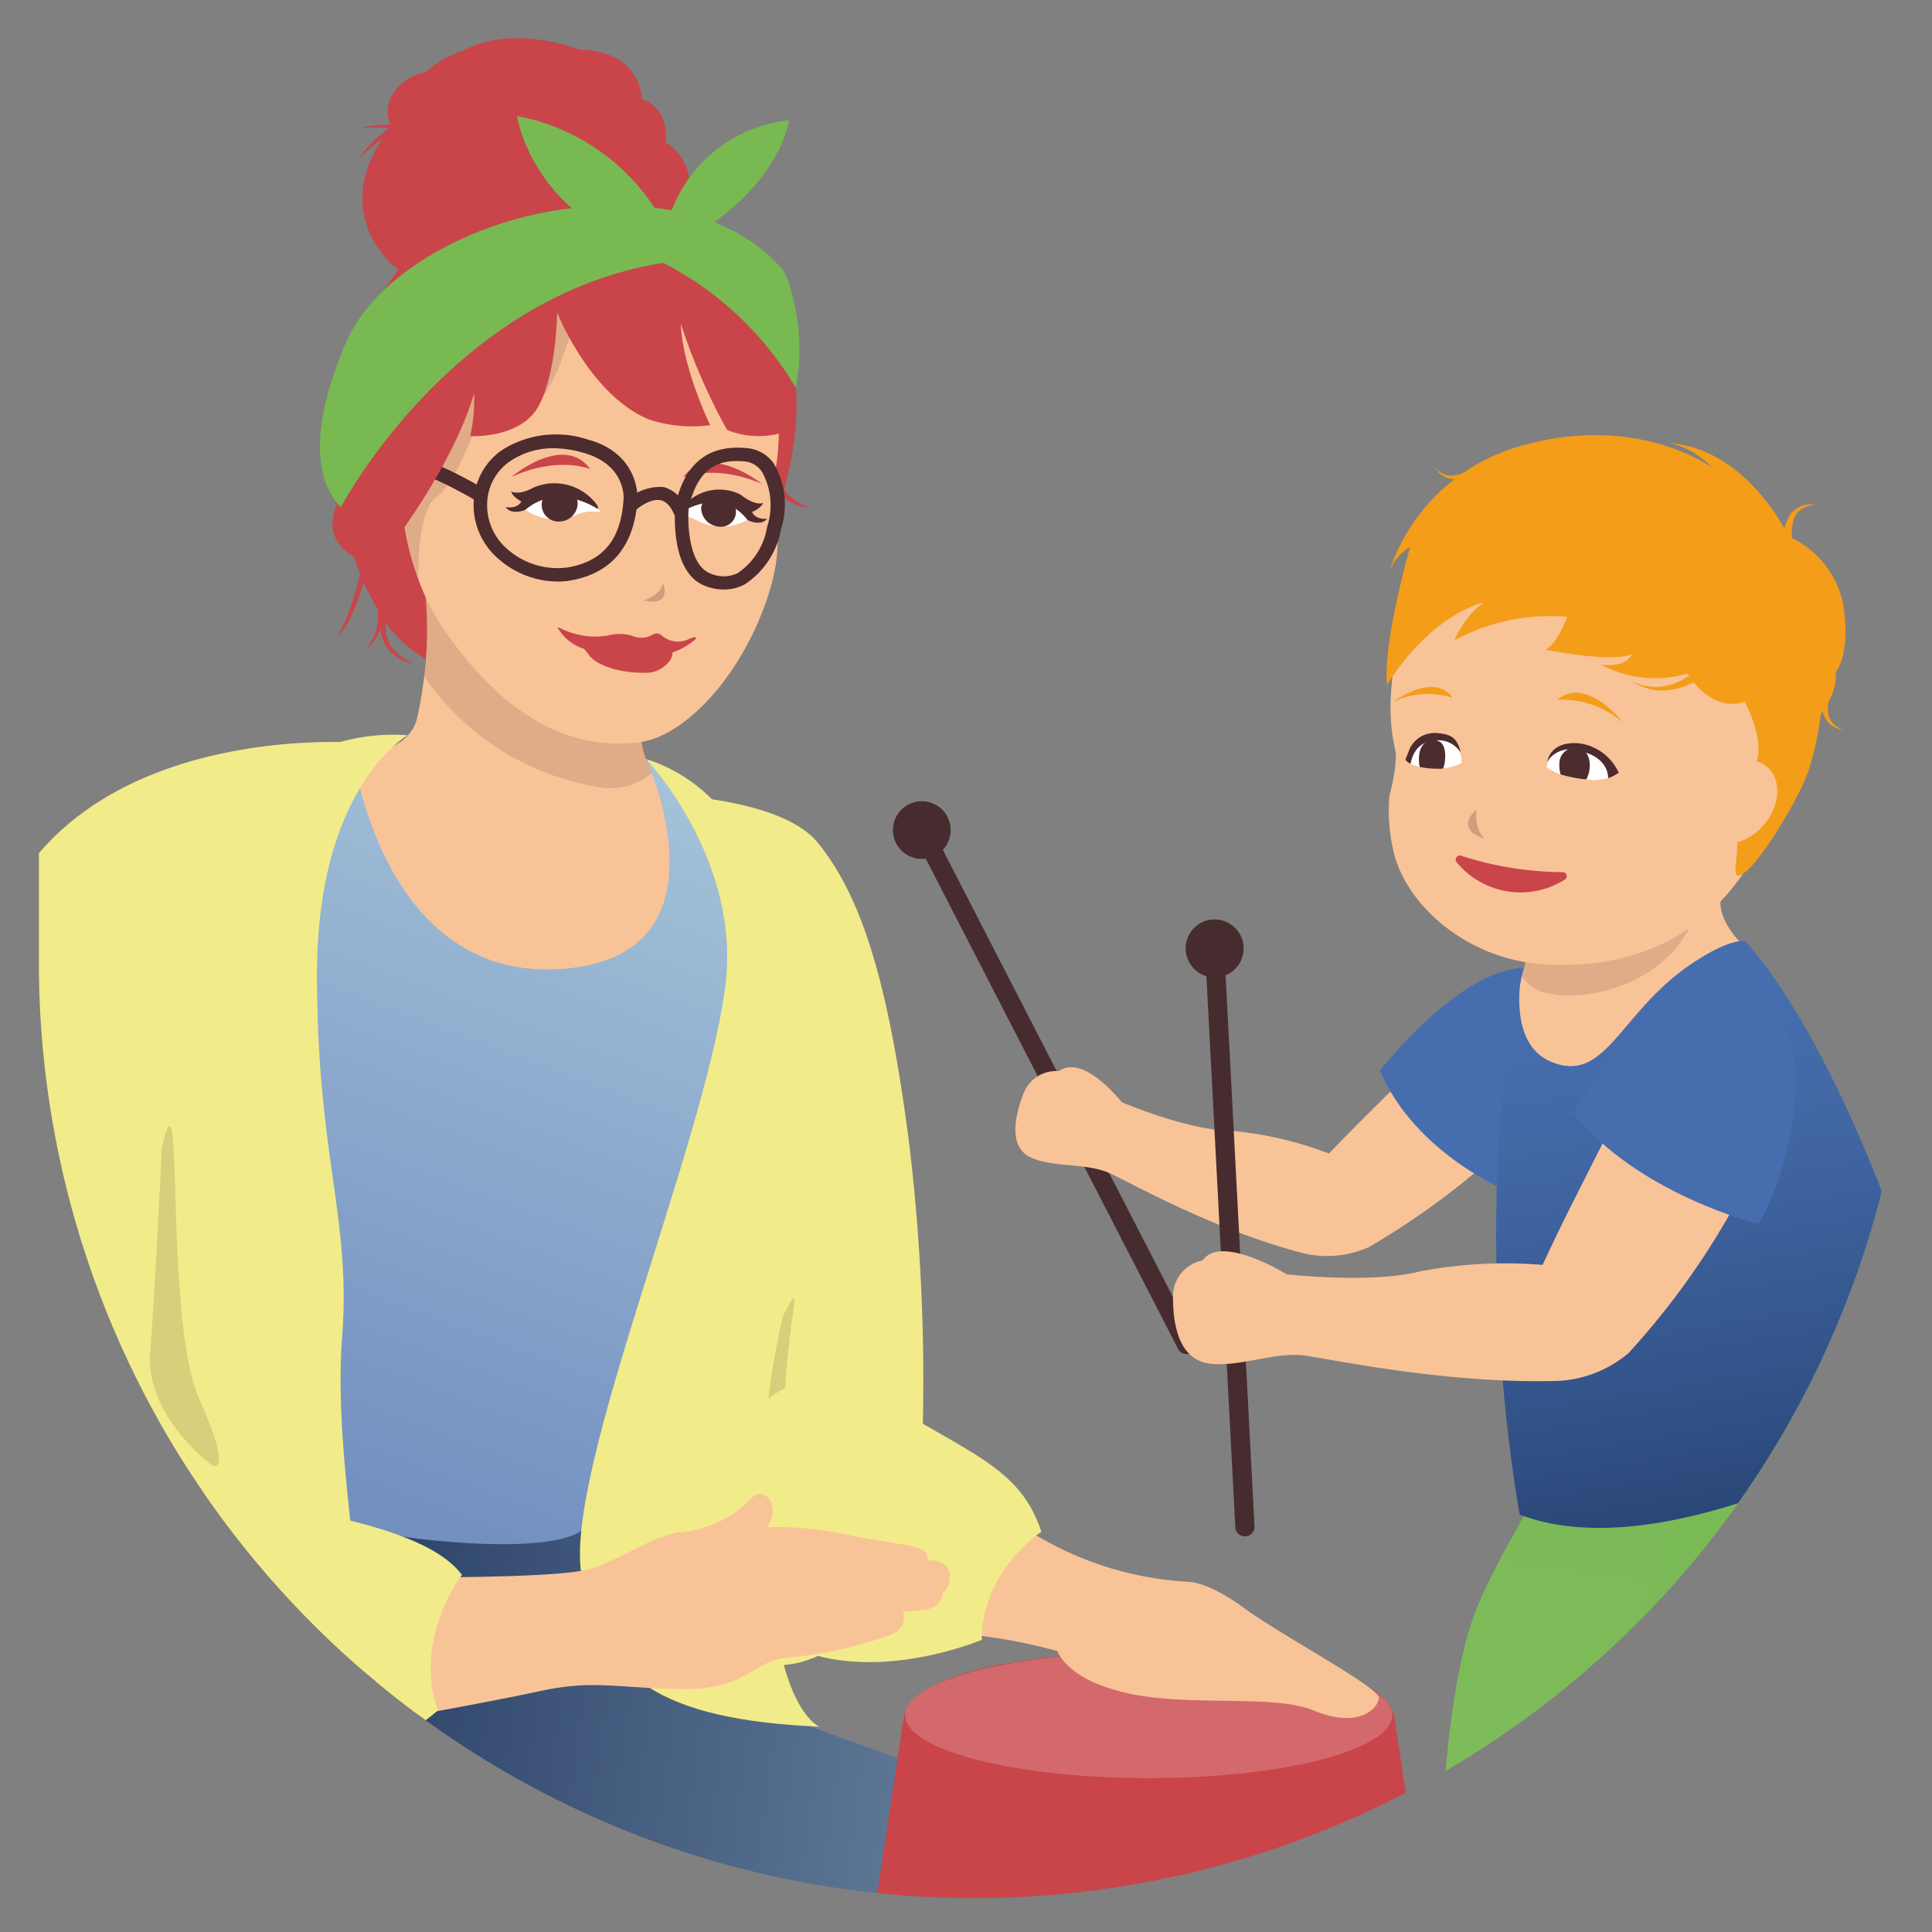 <svg xmlns="http://www.w3.org/2000/svg" xmlns:xlink="http://www.w3.org/1999/xlink" viewBox="0 0 140 140"><rect x="0" y="0" width="140" height="140" fill="#808080" stroke="none"/><defs><style>.cls-1{fill:none;}.cls-2{clip-path:url(#clip-path);}.cls-3{fill:#b27356;}.cls-4{fill:#c8dfe9;}.cls-5{fill:url(#Unbenannter_Verlauf_12);}.cls-6{clip-path:url(#clip-path-2);}.cls-7{fill:#c9454a;}.cls-8{fill:#f2eb89;}.cls-9{fill:url(#Unbenannter_Verlauf_10);}.cls-10{fill:#f9c398;}.cls-11,.cls-15,.cls-16{fill:#4c2c2e;}.cls-11{opacity:0.15;}.cls-12{fill:url(#Unbenannter_Verlauf_4);}.cls-13{fill:url(#Unbenannter_Verlauf_13);}.cls-14{fill:#fff;}.cls-16{opacity:0.25;}.cls-17{fill:#78b952;}.cls-18{fill:#d3696d;}.cls-19{fill:url(#Unbenannter_Verlauf_10-2);}.cls-20{fill:#472c2f;}.cls-21{fill:#466eae;}.cls-22{fill:url(#Unbenannter_Verlauf_19);}.cls-23{fill:url(#Unbenannter_Verlauf_18);}.cls-24{fill:url(#Unbenannter_Verlauf_23);}.cls-25{fill:#f49d19;}</style><clipPath id="clip-path"><path class="cls-1" d="M137.41-402.35H1.82v67.13h0c0,.22,0,.44,0,.66a67.79,67.79,0,0,0,67.79,67.79,67.8,67.8,0,0,0,67.8-67.79c0-.22,0-.44,0-.66h0Z"/></clipPath><linearGradient id="Unbenannter_Verlauf_12" x1="315.2" y1="-181.24" x2="320.44" y2="116.78" gradientTransform="matrix(-1, 0, 0, 1, 399.46, 0)" gradientUnits="userSpaceOnUse"><stop offset="0" stop-color="#1d345f"/><stop offset="1" stop-color="#aecedd"/></linearGradient><clipPath id="clip-path-2"><path class="cls-1" d="M138.41,2.78H2.82V69.91h0c0,.22,0,.44,0,.66a67.8,67.8,0,0,0,135.59,0c0-.22,0-.44,0-.66h0Z"/></clipPath><linearGradient id="Unbenannter_Verlauf_10" x1="-1678.51" y1="138.14" x2="-1797.81" y2="154.35" gradientTransform="matrix(-1, 0, 0, 1, -1666.24, 0)" gradientUnits="userSpaceOnUse"><stop offset="0" stop-color="#1f345d"/><stop offset="1" stop-color="#aecedd"/></linearGradient><linearGradient id="Unbenannter_Verlauf_4" x1="-1691.52" y1="107.44" x2="-1715.28" y2="44.09" gradientTransform="matrix(-1, 0, 0, 1, -1666.24, 0)" gradientUnits="userSpaceOnUse"><stop offset="0" stop-color="#7490c1"/><stop offset="1" stop-color="#aecedd"/></linearGradient><linearGradient id="Unbenannter_Verlauf_13" x1="-1671.2" y1="76.74" x2="-1671.22" y2="76.7" gradientTransform="matrix(-1, 0, 0, 1, -1666.24, 0)" gradientUnits="userSpaceOnUse"><stop offset="0" stop-color="#c9454a"/><stop offset="1" stop-color="#8a3031"/></linearGradient><linearGradient id="Unbenannter_Verlauf_10-2" x1="-1667.27" y1="126.3" x2="-1731.62" y2="181.9" xlink:href="#Unbenannter_Verlauf_10"/><linearGradient id="Unbenannter_Verlauf_19" x1="756.48" y1="180.05" x2="779.62" y2="86.85" gradientTransform="translate(-662.3 89.21) rotate(-6.07)" gradientUnits="userSpaceOnUse"><stop offset="0" stop-color="#92c575"/><stop offset="0.59" stop-color="#7fbc5c"/><stop offset="0.96" stop-color="#78b952"/></linearGradient><linearGradient id="Unbenannter_Verlauf_18" x1="797.75" y1="164.83" x2="778.22" y2="96.18" gradientTransform="translate(-662.3 89.21) rotate(-6.07)" gradientUnits="userSpaceOnUse"><stop offset="0" stop-color="#92c575"/><stop offset="0.62" stop-color="#7fbc5c"/><stop offset="1" stop-color="#78b952"/></linearGradient><linearGradient id="Unbenannter_Verlauf_23" x1="569.99" y1="32.06" x2="548.27" y2="-15.51" gradientTransform="translate(-413.11 -58.7) rotate(15.24)" gradientUnits="userSpaceOnUse"><stop offset="0" stop-color="#1d345f"/><stop offset="0.42" stop-color="#335389"/><stop offset="0.76" stop-color="#4167a4"/><stop offset="0.96" stop-color="#466eae"/></linearGradient></defs><g id="ICH"><g class="cls-2"><path class="cls-3" d="M40.65-22.78S32,6.09,37.62,41.11s6.51,55.56,6.94,63.81-.43,25.16.72,29.93S42.1,150.9,42.1,150.9s24.38,3.18,30,0a100.65,100.65,0,0,0-2.94-18.22c-2.31-8.1-1.59-7.37-4.34-14S65,91.31,66.25,80.9,77,24.5,72.08-22.78Z"/><path class="cls-4" d="M44.68,127.16S45,138,51.17,138.54c0,0,6.84,1,11.72,0,0,0,6-1,5.1-10.1,0,0,4.44,10.4,4.7,18.21s-.89,9.59-2.86,11.74-8.84,6.94-16,6.94a15.33,15.33,0,0,1-10.23-4.67c-4.77-4.77-1.12-14,.22-18.76S43.29,133.45,44.68,127.16Z"/><path class="cls-3" d="M121.37-24s8.67,28.87,3,63.89S105.24,102,104.8,110.27s3.91,17.2,2.75,22,3.82,17.43,3.82,17.43-20.87,3.18-26.46,0a32.07,32.07,0,0,1,.28-15.55c2.32-8.1-.53-12,2.21-18.64s2.89-25.34,2.3-35.81c-2.37-42-5.61-77.3,1.17-103.69Z"/><path class="cls-4" d="M107,125.21s1.44,11.56-4.75,12.1a35.2,35.2,0,0,1-10.78,0s-6.21-3-5.35-12.1c0,0-4.19,12.41-4.46,20.22s.89,9.59,2.87,11.73,10.76,5,17.92,5a17.38,17.38,0,0,0,10.89-4.92c4.77-4.77.21-11.58-1.13-16.34S108.43,131.5,107,125.21Z"/><path class="cls-5" d="M104.21-211s36.18,39.74,34.66,110.83.92,132.26-3.18,153.73c0,0-28.74,15-50,0,0,0,0-18.87.78-44.9,2.67-87.13.33-95.91.33-95.91S81.16-66.32,78,8.16C76.85,33.63,75.4,53,75.4,53s-22,9.84-51.55,0c0,0-.26-35.57,0-58.13s1.74-39.75,3.18-85.45,4.27-69.06,24.44-116.93C51.5-207.52,74.06-204.56,104.21-211Z"/></g></g><g id="KITA"><g class="cls-6"><path class="cls-7" d="M58.63,36.78a4.45,4.45,0,0,1-1.49-.92,2.37,2.37,0,0,1-.32-.39c1.87-7,.56-10.46-1.39-14.47-1-2.17-3.5-3.55-5.56-4.36a1.8,1.8,0,0,0,.25-1c0-2.56-.1-4.12-1.88-5.34a4,4,0,0,0-.17-1.6,2.45,2.45,0,0,0-1.26-1.4l-.29-.11c0-.34-.23-3.51-4.55-3.6,0,0-4.66-1.89-8.41.07a8,8,0,0,0-2.76,1.6,2.58,2.58,0,0,0-.85.24,3.73,3.73,0,0,0-1.42,1.2,2.44,2.44,0,0,0-.4,1.83,2.73,2.73,0,0,0,.14.51,7.15,7.15,0,0,0-2.16.26,10.89,10.89,0,0,1,2.06,0c-.23.17-.45.34-.67.53A6.87,6.87,0,0,0,26,11.54a10.71,10.71,0,0,1,1.64-1.45l.07-.05c-1.12,1.68-2.79,5.28.38,8.82a3.12,3.12,0,0,0,.8.65C26.73,22.4,23.36,28.09,24.4,35c.06.42.13.81.2,1.2a3.65,3.65,0,0,0-.5,1.68,2.43,2.43,0,0,0,.65,1.76,3.29,3.29,0,0,0,.89.68c.14.43.3.84.45,1.23,0,.19-.09.39-.14.59-.18.7-.38,1.41-.63,2.09a10.85,10.85,0,0,1-.92,2,6.81,6.81,0,0,0,1.19-1.88,13.12,13.12,0,0,0,.72-2.11s0-.08,0-.12a15.84,15.84,0,0,0,1.05,2,4.36,4.36,0,0,1,0,1,3.52,3.52,0,0,1-.84,1.9,2.89,2.89,0,0,0,1.15-1.86,2.28,2.28,0,0,0,0-.45l0,0a4.31,4.31,0,0,0-.09.88,2.46,2.46,0,0,0,.78,1.7,3.3,3.3,0,0,0,1.63.83,4.47,4.47,0,0,1-1.42-1,2.42,2.42,0,0,1-.62-1.52,3.39,3.39,0,0,1,0-.45,9.85,9.85,0,0,0,3.36,2.87c1.31.74,10.88,2.86,14.61,2.16,1.63-.31,4.3-4.21,6.4-8.85,1.55-.59,3.27-2,4.23-5.49v0l.24.23A3.37,3.37,0,0,0,58.63,36.78Z"/><path class="cls-7" d="M47.72,8.83a3.85,3.85,0,0,1,.19.83,3.55,3.55,0,0,1,0,.46c-.16-.1-.33-.2-.51-.29,0,0,.63-.55-.46-2A2.32,2.32,0,0,1,47.72,8.83Z"/><path class="cls-7" d="M28.83,6.92a3.84,3.84,0,0,1,.57-.64,3.36,3.36,0,0,1,.68-.51,3.49,3.49,0,0,1,.39-.19,7.13,7.13,0,0,0-2,3.46,3.26,3.26,0,0,1-.09-.53A2.39,2.39,0,0,1,28.83,6.92Z"/><path class="cls-7" d="M25,39.48a2.34,2.34,0,0,1-.5-1.56,3.06,3.06,0,0,1,.13-.84,3,3,0,0,1,.1-.32,29.85,29.85,0,0,0,.86,3.34A3.84,3.84,0,0,1,25,39.48Z"/><path class="cls-7" d="M43.08,18.59A9.5,9.5,0,0,0,45,17.7a11.9,11.9,0,0,0,1.84.11l.32,3.11C45.74,20.1,44.36,19.31,43.08,18.59Z"/><path class="cls-8" d="M66.45,111.46a8.08,8.08,0,0,1-2.19,4.77c-2.74,2.86-8,7.06-12.25,2.23,0,0-7.24-7-8-19.61-1.1-18.43-7.79-41.12,2.46-41.35,0,0,9.93,0,12.81,3.59s5,9.13,6.63,22A143.64,143.64,0,0,1,66.45,111.46Z"/><path class="cls-9" d="M42.12,110.27s4,9.84,9.79,12.39c0,0,13.52,4.81,26.16,9.64,13.39,5.11,20.66,13.22,21.35,18.41.48,3.68.3,13.56-9.53,16.44a58.68,58.68,0,0,0-19.78,10.78l-43-34.87-21.45-35,21,1Z"/><path class="cls-10" d="M21.39,54.93s8,.93,8.84-2.93a29.27,29.27,0,0,0,.53-9.7l17.9,1.25s-4.58,9.67-.74,13.06,4.23,5.28,4.23,5.28.26,34.91-15.55,35S21.39,54.93,21.39,54.93Z"/><path class="cls-11" d="M46.45,51.15c-.41,0-.85.16-1.24.22-2.37.35-8.46-1.41-14.34-8.26a39,39,0,0,1-.13,5.9A19,19,0,0,0,43.81,57.1a4.65,4.65,0,0,0,3.51-1.16A7.13,7.13,0,0,1,46.45,51.15Z"/><path class="cls-12" d="M46.85,55.09c-.13-.42,5.13,6.37,5.57,6.39a35.62,35.62,0,0,1,3.09,21.79c-.62,3.21-2.67,7-3.52,7.42a1,1,0,0,0-.31.24c-.84.94-5.26,6.19-6.13,12.56-1,7-3.21,7.23-3.21,7.23s-1.12,2-12,.79a46.08,46.08,0,0,1-19.21-7.14,1,1,0,0,1-.45-.73v0a1.15,1.15,0,0,1,0-.41c1.19-3.61,3.62-11,5.94-17.81,0,0,3.69-30.42,8.88-31.24,0,0,2,17.31,15.6,16C53.21,69,46.85,55.09,46.85,55.09"/><path class="cls-13" d="M5,76.77l-.14-.1h0"/><path class="cls-10" d="M56,24.71s.85,6,.2,9.27,1.2,4.62-.86,10.1-6,9.37-9.05,9.71c-2.53.28-8.13.42-14-8-6.17-8.76-2.62-23.48.94-25.7S51,12.81,56,24.71Z"/><path class="cls-7" d="M40.69,45.56a5.56,5.56,0,0,0,3.32.5,3.4,3.4,0,0,1,1.77,0,1.64,1.64,0,0,0,1.38,0c.23-.12.44-.26.75-.05a1.79,1.79,0,0,0,1.94.33c.7-.32.59-.06.59-.06a5,5,0,0,1-1.71,1,1,1,0,0,1-.33.75,2.11,2.11,0,0,1-1.76.72c-2.24,0-3.64-.75-4-1.34-.09-.16-.29-.3-.29-.38a3.33,3.33,0,0,1-1.84-1.39S40.2,45.34,40.69,45.56Z"/><path class="cls-14" d="M38,36.88a2.94,2.94,0,0,1,2.37-1.52c1.65-.06,3.19,1.76,3.19,1.76a3.48,3.48,0,0,0-1.61.1A3.72,3.72,0,0,1,38,36.88Z"/><path class="cls-14" d="M54.25,37.62a2.58,2.58,0,0,0-2.1-1.7c-1.63-.2-3.06,1.48-3.06,1.48a2.73,2.73,0,0,1,1.34.26A3.8,3.8,0,0,0,54.25,37.62Z"/><path class="cls-7" d="M42.78,34s-2.28-1-5.69.55C37.09,34.51,40.88,31.37,42.78,34Z"/><path class="cls-7" d="M49.5,34.59s2.27-1,5.71.47C55.21,35.06,51.37,32,49.5,34.59Z"/><path class="cls-15" d="M39.25,36.58a1.22,1.22,0,0,0,1.3,1.21,1.34,1.34,0,0,0,1.31-1.31s.06-.85-1.16-.95S39.26,36.19,39.25,36.58Z"/><path class="cls-15" d="M43.29,36.87s-2.84-1.95-5.23.08c0,0-1,.42-1.42-.21,0,0,.81.19,1.14-.4,0,0-.63-.32-.74-.73,0,0,.53.32,1.58-.26a3.81,3.81,0,0,1,4.34.88S43.5,36.78,43.29,36.87Z"/><path class="cls-15" d="M53.33,37.15a1.1,1.1,0,0,1-1.33,1,1.37,1.37,0,0,1-1.19-1.35S50.81,36,52,36,53.34,36.79,53.33,37.15Z"/><path class="cls-15" d="M49.33,37.15s2.86-2,4.84.53c0,0,.91.5,1.43-.09,0,0-.82.12-1.1-.49,0,0,.66-.27.8-.66,0,0-.52.28-1.64-.6a3.41,3.41,0,0,0-4.11.81S49.13,37.05,49.33,37.15Z"/><path class="cls-16" d="M46.64,43.51s1.16-.33,1.42-1.24C48.06,42.27,48.74,44,46.64,43.51Z"/><path class="cls-11" d="M33.68,22.52,28.9,33.07a24.16,24.16,0,0,0,1.43,9.09c-.1-2.34.24-5.39,1.29-6.13,1.6-1.13,3.13-5.94,3.13-5.94s0,1,2.71.24,4.12-7.1,4.12-7.1l2.47-2.59Z"/><path class="cls-15" d="M52.43,42.72a3.65,3.65,0,0,1-1.35-.27c-2.59-1-2.16-5.61-2.14-5.8v-.06c.68-3,2.36-4.38,5.15-4.12a2.63,2.63,0,0,1,2,1.15,5.85,5.85,0,0,1,.5,4.74,6,6,0,0,1-2.65,4A3.24,3.24,0,0,1,52.43,42.72Zm-2.52-5.94c-.11,1.14,0,4.14,1.53,4.76a2.36,2.36,0,0,0,2,0,5,5,0,0,0,2.15-3.37,5,5,0,0,0-.35-3.94A1.69,1.69,0,0,0,54,33.44C52.39,33.29,50.64,33.57,49.91,36.78Z"/><path class="cls-15" d="M40.39,42.14a6.53,6.53,0,0,1-4.22-1.6,5.14,5.14,0,0,1-1.85-4.11,4.81,4.81,0,0,1,2-3.78,7.31,7.31,0,0,1,6.24-.81c3.76,1,3.64,4.18,3.64,4.31h0c-.22,3.38-1.84,5.37-4.83,5.91A5.22,5.22,0,0,1,40.39,42.14Zm-.23-9.66a5.58,5.58,0,0,0-3.28,1,3.82,3.82,0,0,0-1.58,3,4.2,4.2,0,0,0,1.51,3.35,5.48,5.48,0,0,0,4.38,1.28c2.55-.46,3.83-2.05,4-5h0c0-.1.11-2.46-2.92-3.3A8.1,8.1,0,0,0,40.16,32.48Z"/><path class="cls-15" d="M48.88,37.34c-.26-.64-.6-1-1-1.09-.87-.18-1.93.81-1.94.82l-.68-.7a3.67,3.67,0,0,1,2.82-1.08A2.48,2.48,0,0,1,49.79,37Z"/><path class="cls-15" d="M34.61,36.35c-1.4-.83-3.66-2-4.32-2l-.06-1c1.19-.07,4.27,1.73,4.88,2.09Z"/><path class="cls-7" d="M40.37,22.64s2.36,6,6.67,7.76a10,10,0,0,0,4.42.41s-2-4.13-2.13-7.36a44.35,44.35,0,0,0,3.35,7.7,6.08,6.08,0,0,0,4.45.06S58.43,19.29,48.25,17s-17.52,2-19,9.38a42.62,42.62,0,0,0-.73,12.91s4.33-5.63,5.83-10.78a11.31,11.31,0,0,1-.28,3.09s3.72.23,5-2.25S40.37,22.64,40.37,22.64Z"/><path class="cls-17" d="M24.7,36.76s8-15.3,23.37-17.71a23.82,23.82,0,0,1,9.6,9.06,15.3,15.3,0,0,0-.75-8.26S54.33,15.7,46.9,15c-9.6-.87-18.77,3.83-21.52,9.18C25.38,24.21,20.94,32.86,24.7,36.76Z"/><path class="cls-17" d="M47.89,18.32s7.79-3.13,9.32-9.61a10.26,10.26,0,0,0-8.94,7.81A15.24,15.24,0,0,0,37.46,8.41S38.62,16.07,47.89,18.32Z"/><path class="cls-8" d="M46.81,55s7,7.3,5.73,16.61c-1.57,11.63-11.7,35.14-10.4,42.51s5.64,10.5,17.25,11c0,0-4.6-1.63-3.44-19.94S61.35,59.7,46.81,55Z"/><path class="cls-11" d="M56.73,95.38s-2.86,11.58-.52,18.3c0,0,.52,2.19.52-8.06S58.62,91.82,56.73,95.38Z"/><path class="cls-7" d="M58,174.14l7.5-49.75h0c.5-2.67,7.12-4.65,17.76-4.65s17.36,1.92,17.77,4.65l7.49,49.76c0,3.61-11.31,6.53-25.26,6.53S58,177.75,58,174.14Z"/><ellipse class="cls-18" cx="83.24" cy="124.29" rx="17.65" ry="4.56"/><path class="cls-10" d="M74.09,110.63a24.14,24.14,0,0,0,12.11,4s1.38,0,4,1.93,9.77,5.72,9.72,6.48-1.47,2.25-4.69.92-10-.07-14.62-1.56c0,0-3.06-.76-4-2.76a38.59,38.59,0,0,0-8.48-1.35S69.45,107.34,74.09,110.63Z"/><path class="cls-8" d="M75.46,111s-4.32,2.79-4.32,7.83c0,0-5.61,2.38-11,1.36s-9.78-5.71-8.69-11.4,6-11.55,12.29-7.52S73.93,106.24,75.46,111Z"/><path class="cls-19" d="M2.88,111.89s-19,23.79-11.34,35.27,22.58,15.57,34.72,18c0,0,7.58,2.86,13.18,4.5,0,0-5.74,1.1-4.1,9.16,0,0,7.28,7,17.49,8.61,6.25,1,14.65,1.51,18.17-6.7,3-7,4.52-12-3-23.5-8.4-12.81-22.21-22.12-22.21-22.12l-15.28-8.61Z"/><path class="cls-8" d="M29.55,53.28a14.19,14.19,0,0,0-4.91.49c-5.4-.08-20.11,1-24.9,13.23C-4.79,78.56-11.64,105.8-7,117.24A53,53,0,0,0-10.27,143c2.48,18.07,29.57,22.73,29.57,22.73-1.63-3.1,2.19-12.75,6.49-23.86s-2-32.22-1-44.93c.67-8.77-1.82-13-1.82-26.44C23,56.93,29.55,53.28,29.55,53.28Z"/><path class="cls-11" d="M11.73,83.16S11.25,93.38,10.88,98s4.46,8.16,4.46,8.16,1.67,1-.91-4.82S13.38,76,11.73,83.16Z"/><path class="cls-11" d="M.27,124.62s19.37,13.92,26.6,1.26Z"/><path class="cls-10" d="M26.74,114.28s13.59.2,16.09-.61,4.51-2.47,6.69-2.67a8.14,8.14,0,0,0,5-2.48c.64-.85,2.21.39,1.09,2.14a25,25,0,0,1,6.26.65c4.41.83,5.36.62,5.34,1.74,0,0,1.57-.06,1.62,1.06s-.52,1.26-.52,1.26,0,1.18-1.41,1.29l-1.46.12s.5,1.34-1.27,1.81a28.62,28.62,0,0,1-6.8,1.5c-3,.17-3,2.35-7.88,2.3s-6.43-.7-10.39.16-11.65,2.21-11.65,2.21S26.73,114.1,26.74,114.28Z"/><path class="cls-8" d="M33.48,114.13s-3.57,4.5-1.76,9.82c0,0-5.08,4.53-11.12,5.38s-23.41-3.68-24.3-10.09S.85,105,8.9,107,30.16,109.68,33.48,114.13Z"/><path class="cls-20" d="M86.64,97.18,68.32,61.58a2.09,2.09,0,1,0-1.24.64L85.4,97.81a.7.7,0,0,0,1.24-.63Z"/><path class="cls-10" d="M105.49,74.42s-6.08,6-7.13,7.06-2.06,2.11-2.06,2.11a26.19,26.19,0,0,0-7.23-1.66c-3.11-.06-7.78-2.06-7.78-2.06s-1.93-2.45-3.56-2.53a1.47,1.47,0,0,0-1,.28,2.53,2.53,0,0,0-2.58,1.66c-.72,1.88-1,3.93.62,4.63s4,.36,5.63,1.1,7.66,4.18,14.19,5.84a7.44,7.44,0,0,0,4.64-.5,55.31,55.31,0,0,0,12-9.44S112.5,74.63,105.49,74.42Z"/><path class="cls-21" d="M100,77.58s7-9.08,12.06-7.19.09,12.61-2.67,16C109.37,86.4,102.5,83.58,100,77.58Z"/><path class="cls-10" d="M124.71,64.91s-.5,1.63,1.74,3.7c0,0-3.93,12.22-11.83,10.08,0,0-4.75-1.28-4.67-5.18a12.58,12.58,0,0,1,1-4.83C112,66,124.71,64.91,124.71,64.91Z"/><path class="cls-11" d="M110.29,70.74a2.93,2.93,0,0,0,2.24,1.3c2.52.48,8-.64,10.09-5.2L111,68.53l-.09.15A13,13,0,0,0,110.29,70.74Z"/><path class="cls-10" d="M116.83,167.49c-1.1-2.25,1.24-11.18,1.24-11.18a39.9,39.9,0,0,0,1.13-20.25l-11.29.16c-1.56,5.35,2.51,27.28,3.41,31.1Z"/><path class="cls-22" d="M125.63,85.38s17.87,11.41-.54,37.14c0,0-3.22,9.35-4.51,14,0,0-10.3,5.07-16.24,1.67,0,0-.12-14.45,2.6-21.49S125.63,85.38,125.63,85.38Z"/><path class="cls-10" d="M137,168.28c-1.5-2-.86-11.21-.86-11.21A40.06,40.06,0,0,0,133.49,137l-11.07,2.27c-.53,5.55,7.56,26.33,9.16,29.91Z"/><path class="cls-23" d="M130.16,87.23c5.28,8.45,15.45,12.59,7,35.23,0,0-1.79,9.89-2.2,14.68,0,0-9.17,6.9-15.64,4.67,0,0-2.43-14.27-1.08-21.7S130.16,87.23,130.16,87.23Z"/><path class="cls-24" d="M126.44,68.19s8,7.86,14.91,33.57c0,0-19.55,12.44-31.22,8,0,0-3.92-20.65.09-38.91,0,0-.91,4.71,2.08,6.05,4,1.76,5-3.37,10-6.87C125.29,67.94,126.44,68.19,126.44,68.19Z"/><path class="cls-20" d="M90.91,110.67l-2.1-40a2.1,2.1,0,1,0-2.89-1.83,2.12,2.12,0,0,0,1.5,1.9l2.1,40a.7.7,0,0,0,1.39-.07Z"/><path class="cls-10" d="M118.18,78.82s-4.26,8.38-5,9.9-1.4,2.94-1.4,2.94a32.9,32.9,0,0,0-8.88.47c-3.53.91-9.66.21-9.66.21s-3.25-2-5.11-1.62a1.61,1.61,0,0,0-1,.62A2.65,2.65,0,0,0,85,94c0,2.25.54,4.58,2.72,4.82s4.71-.88,6.82-.59S105,100.32,113,100.06a8.59,8.59,0,0,0,5-2,55.46,55.46,0,0,0,9.37-14S126.17,76.84,118.18,78.82Z"/><path class="cls-21" d="M114,80.63s5.71-10,12.16-8.61,3.58,12.91,1.27,16.68C127.44,88.7,118.61,86.52,114,80.63Z"/><path class="cls-10" d="M128.86,58c-3.4,10.34-11.16,12.35-17.29,11.85-5.18-.43-9.49-4.07-10.53-7.91a12.78,12.78,0,0,1-.35-4.34,11.8,11.8,0,0,0,.46-2.76c0-.32-.08-.64-.15-1-1.3-6.59,2.78-18.17,12-18.46C115.62,35,137.18,32.72,128.86,58Z"/><path class="cls-25" d="M132,51.22A22,22,0,0,1,131,56c-.82,2.18-3.51,6.58-4.69,7.31s0-1.34-.61-4c-.7-3.19,4.3-2.68-.12-10Z"/><path class="cls-7" d="M105.85,62a24.36,24.36,0,0,0,7.4,1.2.29.29,0,0,1,.14.54,6,6,0,0,1-7.83-1.25A.3.3,0,0,1,105.85,62Z"/><ellipse class="cls-10" cx="125.88" cy="58.11" rx="3.34" ry="2.55" transform="translate(-0.12 115.96) rotate(-49.44)"/><path class="cls-25" d="M112.84,50.71a6.71,6.71,0,0,1,4.76,1.65S115,48.94,112.84,50.71Z"/><path class="cls-25" d="M105.27,50.57a5.86,5.86,0,0,0-4.31.28S103.9,48.65,105.27,50.57Z"/><path class="cls-16" d="M107.53,60.76a2.56,2.56,0,0,1-.51-2.12S105.29,60,107.53,60.76Z"/><path class="cls-25" d="M129.61,38.88s-2.88-6.26-8.54-6.77a6.39,6.39,0,0,1,3,1.77s-5.3-3.89-13.5-1.66a14,14,0,0,0-10,9.5,3.51,3.51,0,0,1,1.61-2.08s-2,7-1.67,10c0,0,2.7-4.71,7-6a7.14,7.14,0,0,0-2.12,2.76,14.54,14.54,0,0,1,8.17-1.7s-.69,1.95-1.56,2.38c0,0,4.9,1,6.27.3,0,0-.3,1-2.25.79a8.28,8.28,0,0,0,6.28.63s1.66,3,4.25,2a2.56,2.56,0,0,1,1.28,2.46s.89-.24,1.28-1.69a5.31,5.31,0,0,1,1.12,1.86s3-2.18,2.79-4.73c0,0,1.1-1.14.56-4.82A6.84,6.84,0,0,0,129.61,38.88Z"/><path class="cls-25" d="M106.82,34.33a3.23,3.23,0,0,1-.82.32,2.49,2.49,0,0,1-.81.05,1.41,1.41,0,0,1-.71-.27,1.8,1.8,0,0,1-.51-.58,1.6,1.6,0,0,0,.57.47,1.4,1.4,0,0,0,.7.14,2.26,2.26,0,0,0,.75-.17,2.86,2.86,0,0,0,.71-.38Z"/><path class="cls-25" d="M123.71,48.83a5.84,5.84,0,0,1-1.31.77A5.09,5.09,0,0,1,121,50a3.82,3.82,0,0,1-1.47-.07,4.09,4.09,0,0,1-1.31-.59,3.79,3.79,0,0,0,1.34.41,3.51,3.51,0,0,0,1.37-.1,4.78,4.78,0,0,0,1.25-.54,5.16,5.16,0,0,0,1.06-.82Z"/><path class="cls-25" d="M129.18,39.28a4.42,4.42,0,0,1,.13-1,3.05,3.05,0,0,1,.42-1,1.78,1.78,0,0,1,.82-.62,2,2,0,0,1,1-.07,2.07,2.07,0,0,0-.9.23,1.42,1.42,0,0,0-.59.65,2.46,2.46,0,0,0-.2.86,4.25,4.25,0,0,0,0,.88Z"/><path class="cls-25" d="M132.21,49.69a4.26,4.26,0,0,0-.2,1,3,3,0,0,0,.1,1,1.73,1.73,0,0,0,.59.85,2.12,2.12,0,0,0,.91.37,2,2,0,0,1-.79-.5,1.45,1.45,0,0,1-.35-.8,2.2,2.2,0,0,1,.08-.88,3.25,3.25,0,0,1,.32-.82Z"/><path class="cls-10" d="M111.59,55.6a19.32,19.32,0,0,0,2.57.68,13.46,13.46,0,0,0,3.52.2,4.27,4.27,0,0,1-4,.61C111.22,56.33,111.59,55.6,111.59,55.6Z"/><path class="cls-14" d="M116.53,56.39a5.5,5.5,0,0,1-2.52,0,5.08,5.08,0,0,1-1.93-.78A1.82,1.82,0,0,1,114.16,54C116.14,54,116.72,55.18,116.53,56.39Z"/><path class="cls-15" d="M115.19,55.66c-.07.88-.65,1.51-1.25,1.4s-1-.9-.94-1.78a1.11,1.11,0,0,1,1.1-1.08C115.16,54.2,115.23,55.17,115.19,55.66Z"/><path class="cls-15" d="M116.53,56.39c0-.84-.66-1.76-2.27-2a1.86,1.86,0,0,0-2.13.8s.16-1.49,2.26-1.33A3.66,3.66,0,0,1,117.3,56l-.35.21A3.26,3.26,0,0,1,116.53,56.39Z"/><path class="cls-10" d="M115.39,56.51a9.68,9.68,0,0,1-2.81-.56s.22,1.33.86,1.51S115.39,56.51,115.39,56.51Z"/><path class="cls-10" d="M105.61,55s-1.48,0-2.49,0a2.36,2.36,0,0,1-1.13-.16A1.56,1.56,0,0,0,103.5,56,2.52,2.52,0,0,0,105.61,55Z"/><path class="cls-14" d="M102.18,55.34a4.47,4.47,0,0,0,3.74-.05s0-2-1.53-1.88S102.26,54.14,102.18,55.34Z"/><path class="cls-15" d="M104.72,55c-.06.89-.55,1.57-1.07,1.52s-.89-.81-.82-1.7c0,0,0-1.09.94-1.18S104.75,54.47,104.72,55Z"/><path class="cls-15" d="M105.84,54.54a1.86,1.86,0,0,0-2-.85s-1.32,0-1.62,1.65a.89.89,0,0,1-.38-.29s.08-.18.29-.74a2,2,0,0,1,2.1-1.18C105.17,53.22,105.63,53.5,105.84,54.54Z"/><path class="cls-10" d="M102.57,55.51a6.79,6.79,0,0,0,2.09.18s-.24,1.12-1.24,1.06C102.64,56.7,102.57,55.51,102.57,55.51Z"/></g></g></svg>
